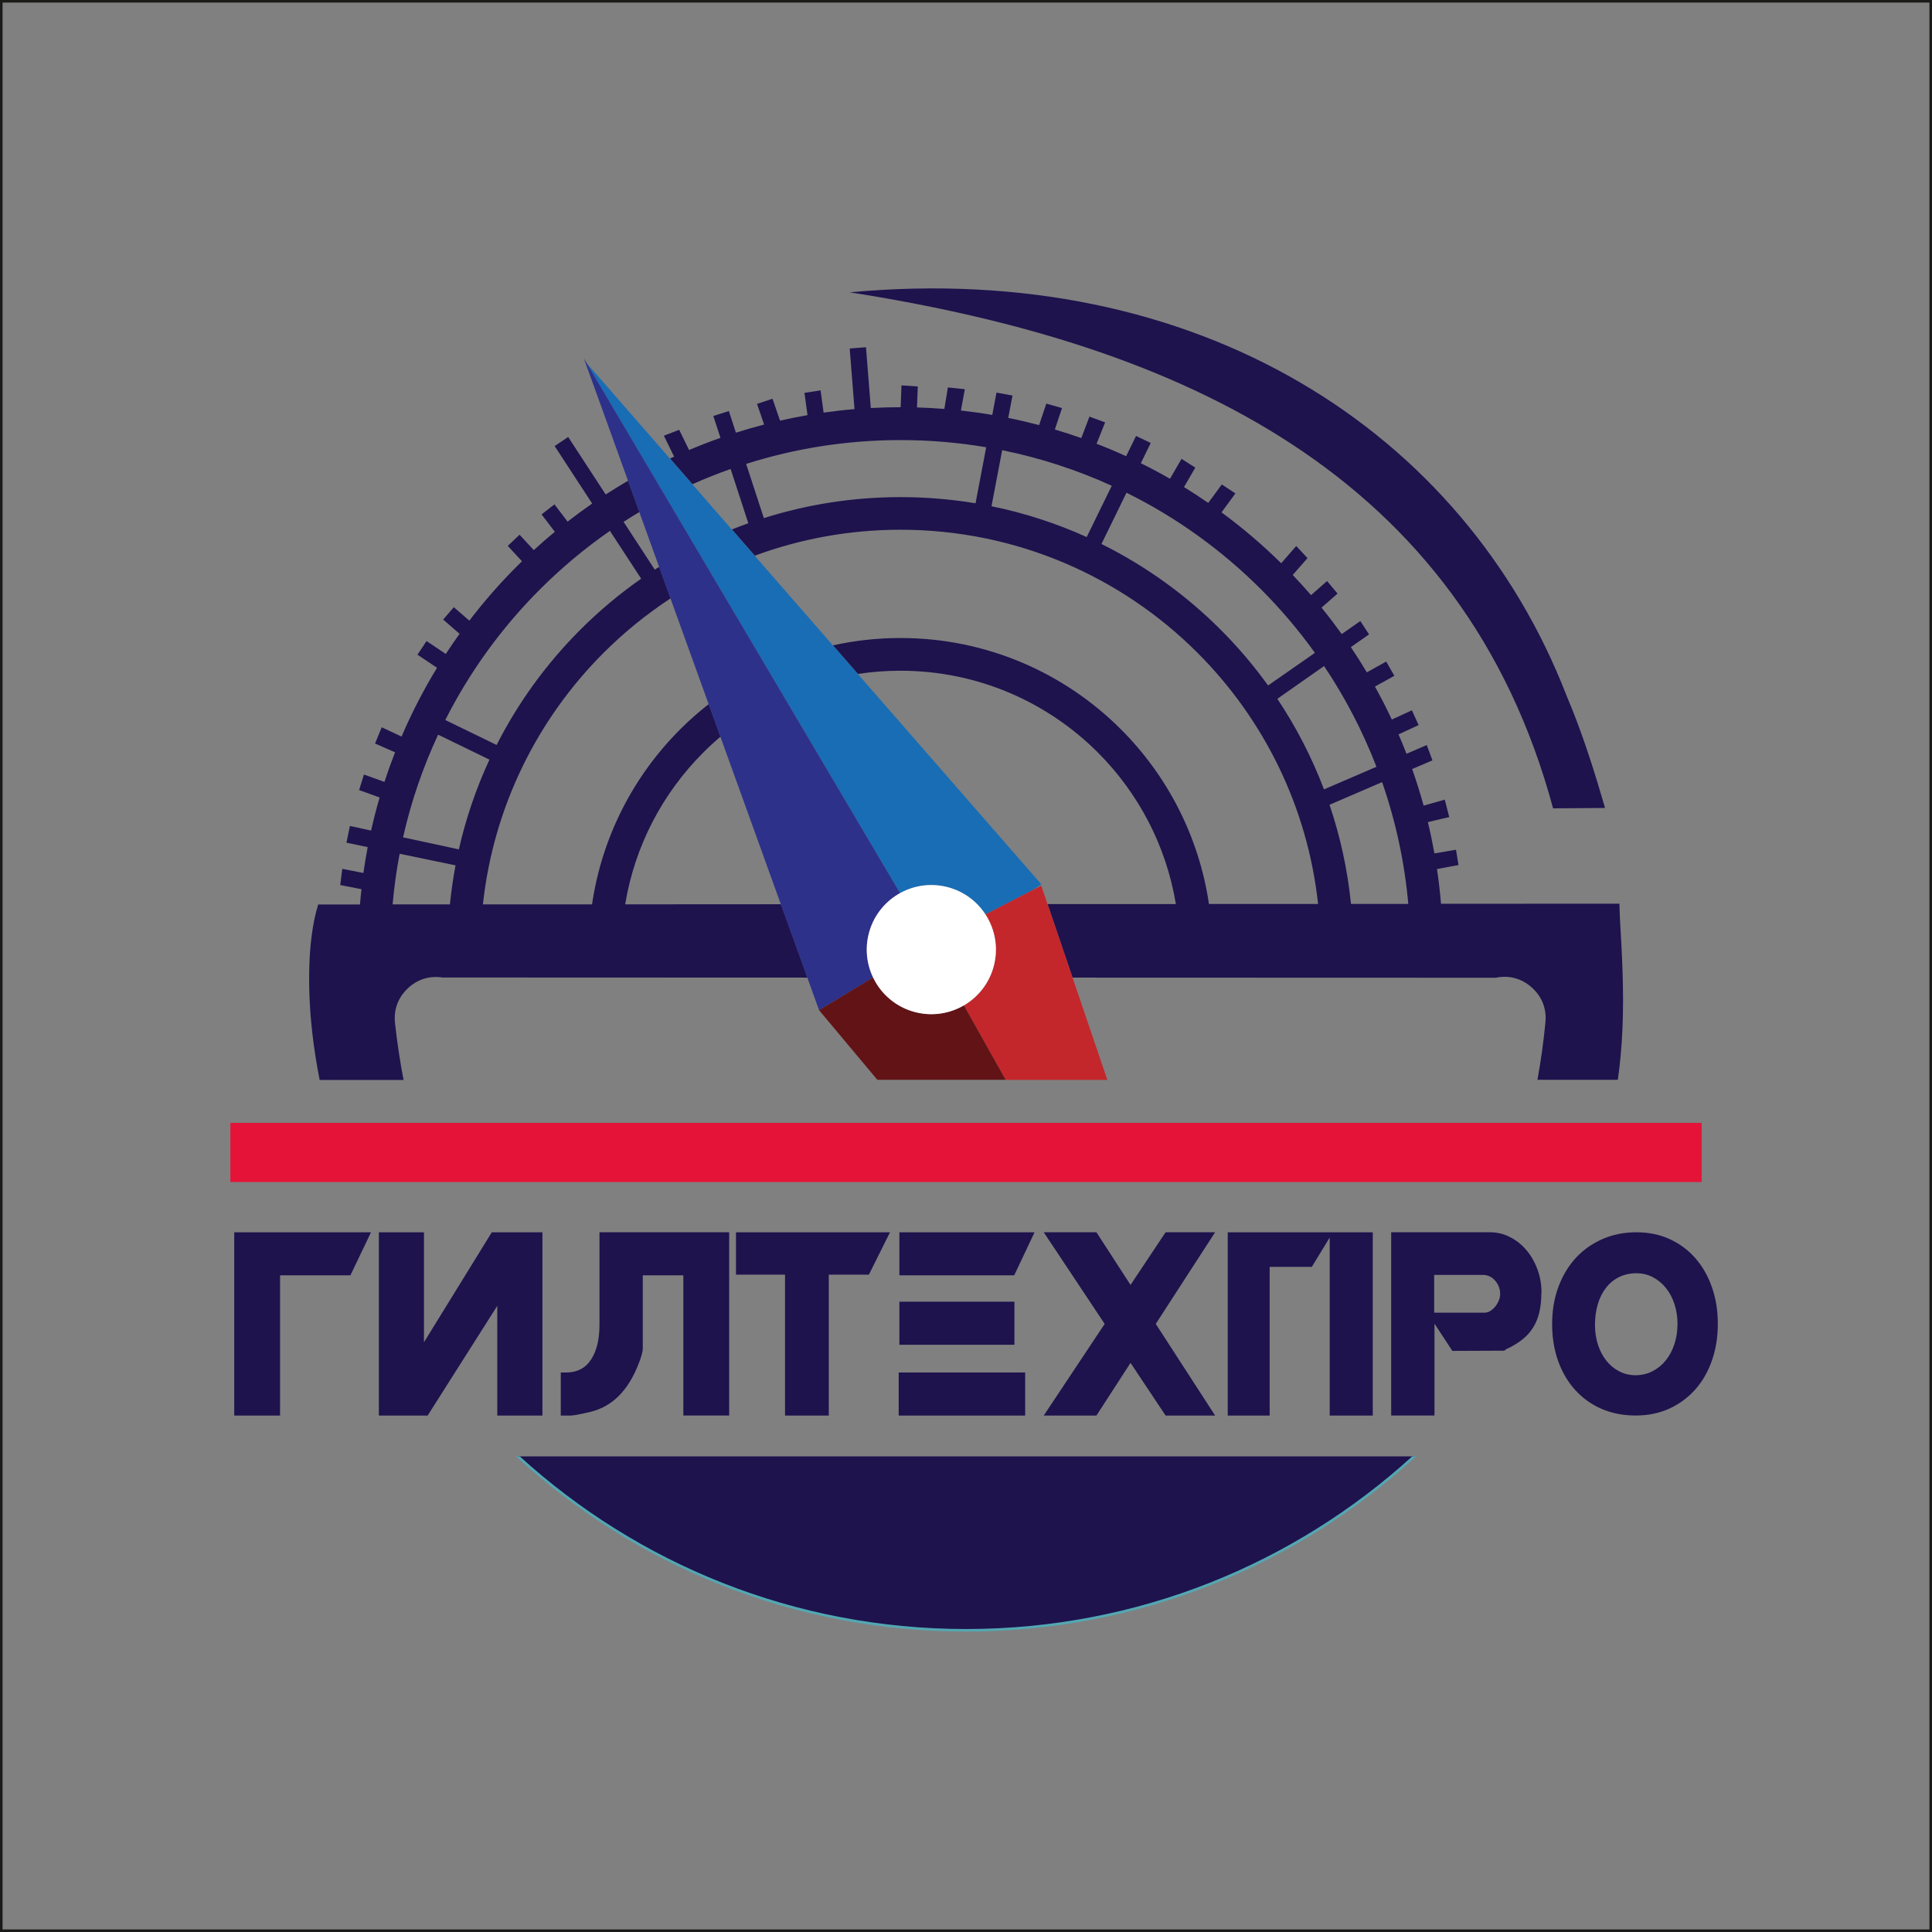<?xml version="1.0" encoding="UTF-8"?> <svg xmlns="http://www.w3.org/2000/svg" id="_Слой_1" data-name="Слой 1" viewBox="0 0 425.76 425.76"><rect x="0" y="0" width="425.76" height="425.76" fill="#808080" stroke="none"/><defs><style> .cls-1, .cls-2, .cls-3, .cls-4, .cls-5, .cls-6, .cls-7, .cls-8, .cls-9 { stroke-width: 0px; } .cls-1, .cls-2, .cls-3, .cls-4, .cls-6, .cls-8 { fill-rule: evenodd; } .cls-1, .cls-5 { fill: #1e134d; } .cls-2 { fill: #c3272c; } .cls-3 { fill: #621316; } .cls-4 { fill: #186db5; } .cls-6 { fill: #fff; } .cls-10 { fill: none; stroke: #1a1a18; stroke-miterlimit: 22.93; stroke-width: .57px; } .cls-7 { fill: #e51337; } .cls-8 { fill: #2d318a; } .cls-9 { fill: #53a7b2; } </style></defs><rect class="cls-10" x=".28" y=".28" width="425.2" height="425.2"></rect><path class="cls-1" d="m100.38,190.7l-12.31-2.56c-.7,3.66-1.22,7.38-1.55,11.16h12.63c.29-2.91.7-5.77,1.24-8.6m-11.56-6.17l12.29,2.65c1.56-6.89,3.84-13.51,6.74-19.78l-11.31-5.5c-3.34,7.16-5.95,14.74-7.73,22.63Zm52.46-57.01l-6.88-10.53c-5.52,3.84-10.68,8.15-15.42,12.89-8.39,8.39-15.46,18.1-20.86,28.79l11.31,5.5c4.79-9.43,11.04-17.99,18.44-25.39,4.13-4.13,8.61-7.89,13.41-11.25Zm73.69-16.61l2.35-12.35c-6.14-1.04-12.45-1.58-18.88-1.58-11.86,0-23.29,1.84-34.02,5.25l3.9,11.95c9.5-3.01,19.62-4.63,30.12-4.63,5.63,0,11.16.47,16.54,1.36Zm24.5,7.44l5.52-11.3c-7.63-3.48-15.72-6.13-24.15-7.84l-2.35,12.35c7.31,1.49,14.34,3.79,20.97,6.79Zm39.97,32.71l10.32-7.19c-3.58-4.99-7.55-9.67-11.88-14-8.61-8.61-18.61-15.83-29.64-21.29l-5.52,11.3c9.77,4.85,18.64,11.25,26.27,18.89,3.8,3.8,7.3,7.92,10.45,12.29Zm12.32,22.9l11.56-4.98c-3.03-7.86-6.91-15.3-11.54-22.2l-10.3,7.22c4.14,6.2,7.6,12.88,10.28,19.96Zm12.8-1.6l-11.58,4.99c2.36,6.97,3.97,14.29,4.73,21.85h12.63c-.83-9.33-2.81-18.32-5.77-26.84Zm-73.71,26.87h28.27c-2.14-12.95-8.32-24.52-17.19-33.4-11.13-11.13-26.51-18.02-43.5-18.02-3.19,0-6.32.24-9.38.71l-5.5-6.3c4.79-1.06,9.77-1.62,14.88-1.62,18.98,0,36.16,7.69,48.59,20.13,10.18,10.18,17.18,23.55,19.39,38.48h24.05c-2.34-21.53-12.06-40.84-26.57-55.35-16.75-16.75-39.9-27.12-65.46-27.12-11.29,0-22.1,2.02-32.11,5.72l-5.04-5.78c1.2-.48,2.4-.94,3.62-1.37l-3.9-11.96c-2.86,1.01-5.67,2.13-8.42,3.36l-4.94-5.66c.3-.14.6-.28.91-.42l-2.26-4.61,3.37-1.3,2.18,4.45c2.27-.96,4.58-1.86,6.92-2.68l-1.57-4.81,3.42-1.1,1.55,4.77c2.05-.65,4.13-1.25,6.22-1.79l-1.56-4.55,3.41-1.14,1.66,4.83c2-.45,4.01-.86,6.05-1.21l-.67-4.91,3.55-.55.67,4.9c2.25-.32,4.52-.58,6.81-.77l-1.06-13.36,3.59-.28,1.06,13.4c2.16-.12,4.34-.18,6.53-.18h.05l.18-4.81,3.59.24-.17,4.62c2.02.06,4.03.17,6.03.33l.78-4.74,3.73.39-.86,4.7c2.32.26,4.63.58,6.91.97l.93-4.92,3.53.65-.94,4.93c2.29.46,4.56.99,6.8,1.58l1.59-4.73,3.46.98-1.58,4.72c1.96.58,3.91,1.21,5.83,1.89l1.8-4.73,3.45,1.27-1.88,4.71c2.2.85,4.37,1.77,6.51,2.75l2.18-4.47,3.24,1.55-2.18,4.46c2.18,1.08,4.32,2.22,6.42,3.43l2.55-4.39,3.03,1.93-2.49,4.29c1.82,1.12,3.6,2.28,5.35,3.49l2.98-4.07,3,1.98-3.06,4.17c4.65,3.42,9.05,7.17,13.15,11.22l3.31-3.8,2.49,2.66-3.26,3.72c1.38,1.45,2.73,2.93,4.04,4.44l3.53-3.1,2.31,2.76-3.53,3.1c1.54,1.89,3.02,3.84,4.45,5.82l4.1-2.86,1.92,2.93-4.01,2.81c1.22,1.82,2.4,3.67,3.52,5.56l4.27-2.38,1.8,3.14-4.28,2.37c1.32,2.37,2.56,4.8,3.72,7.27l4.43-2.04,1.47,3.26-4.42,2.05c.61,1.41,1.19,2.83,1.75,4.27l4.47-1.92,1.25,3.37-4.47,1.92c.93,2.64,1.78,5.33,2.53,8.06l4.66-1.32.98,3.84-4.71,1.11c.55,2.28,1.03,4.58,1.45,6.9l4.75-.81.55,3.37-4.74.89c.38,2.52.67,5.07.89,7.65l39.31-.02c.07,3.09.29,6.18.44,9.05.43,8.25.6,16.25-.17,24.5-.16,1.77-.37,3.52-.61,5.26h-17.72c.76-4.13,1.34-8.35,1.76-12.65.29-2.99-.76-5.69-3-7.69-2.23-2.01-5.03-2.76-7.97-2.15l-93.24-.03-5.52-16.22Zm-155.46-7.76l4.68.91c.27-1.91.59-3.81.95-5.7l-4.68-.97.76-3.69,4.67,1.01c.55-2.46,1.18-4.89,1.88-7.29l-4.52-1.63,1.06-3.43,4.52,1.63c.72-2.2,1.5-4.38,2.34-6.52l-4.41-1.94,1.47-3.58,4.37,2.05c2.25-5.26,4.87-10.32,7.82-15.16l-4.31-2.89,2-3,4.24,2.84c.98-1.5,1.99-2.98,3.04-4.44l-3.62-3.14,2.35-2.72,3.42,2.96c3.23-4.22,6.73-8.23,10.49-11.98.37-.37.74-.73,1.11-1.1l-3.13-3.39,2.6-2.46,3.13,3.39c1.51-1.39,3.06-2.74,4.64-4.04l-2.92-3.83,2.84-2.21,2.89,3.8c1.77-1.38,3.57-2.7,5.42-3.98l-8.27-12.67,2.98-2,8.27,12.67c1.62-1.05,3.27-2.06,4.94-3.04l2.49,6.9c-1.18.7-2.34,1.43-3.49,2.17l6.87,10.53c.32-.21.65-.42.98-.62l2.51,6.95c-5.33,3.5-10.29,7.53-14.78,12.02-14.53,14.53-24.25,33.87-26.58,55.42h24.05c2.19-14.96,9.2-28.35,19.4-38.55,1.99-1.99,4.1-3.86,6.32-5.59l2.59,7.18c-1.32,1.11-2.59,2.28-3.81,3.51-8.89,8.89-15.07,20.48-17.2,33.44l34.34-.02,5.84,16.17-80.47-.03c-2.9-.43-5.58.43-7.69,2.47-2.11,2.04-3.07,4.68-2.74,7.6.47,4.27,1.1,8.44,1.88,12.51h-18.49c-.68-3.45-1.22-6.91-1.62-10.36-.88-7.64-1.36-19.71,1.3-28.31h9.21c.09-1.13.2-2.25.33-3.37l-4.68-.91.45-3.56Zm111.86-127.05c73.34,11.44,135.15,40.12,155,113.72l11.45-.09c-2.17-7.48-4.52-14.95-7.39-22.1-.36-.9-.76-1.78-1.1-2.67-22.66-58.43-81.3-95.97-157.95-88.86Z"></path><rect class="cls-7" x="50.77" y="247.46" width="324.23" height="13.03"></rect><path class="cls-4" d="m229.51,194.9l-1.94,1.24-10.41,5.36c-1.91-2.93-4.9-5.17-8.57-6.06-3.61-.87-7.23-.29-10.24,1.38l-69.07-116.8,100.22,114.88Z"></path><path class="cls-8" d="m198.35,196.82l-69.69-117.86,51.85,143.68,11.9-7.24c-1.36-2.85-1.79-6.17-.99-9.49.98-4.03,3.58-7.24,6.94-9.1"></path><path class="cls-2" d="m229.46,195.17l-12.3,6.34c2.07,3.17,2.87,7.15,1.91,11.12-.95,3.92-3.44,7.06-6.66,8.94l9.21,16.41h22.41l-14.57-42.8Z"></path><path class="cls-3" d="m180.5,222.64l11.9-7.24c1.78,3.72,5.16,6.65,9.49,7.69,3.72.9,7.45.25,10.52-1.54l9.21,16.41h-28.28l-12.83-15.33Z"></path><path class="cls-6" d="m219.07,212.62c-1.85,7.64-9.54,12.33-17.18,10.48-7.64-1.85-12.33-9.54-10.48-17.18,1.85-7.64,9.54-12.33,17.18-10.48,7.64,1.85,12.33,9.54,10.48,17.18"></path><path class="cls-5" d="m369.68,291.8c0-1.55-.22-3-.66-4.37-.44-1.36-1.06-2.55-1.87-3.56-.81-1.01-1.77-1.81-2.88-2.4-1.11-.59-2.34-.88-3.69-.88s-2.63.28-3.76.83c-1.13.56-2.09,1.34-2.88,2.35-.79,1.01-1.4,2.21-1.82,3.61-.42,1.4-.63,2.92-.63,4.57s.22,3.05.66,4.39c.44,1.35,1.05,2.52,1.84,3.51.79.99,1.73,1.78,2.83,2.35,1.09.57,2.3.86,3.61.86s2.59-.29,3.74-.88c1.14-.59,2.12-1.39,2.93-2.4.81-1.01,1.44-2.2,1.89-3.56.45-1.36.68-2.84.68-4.42m8.89-.1c0,2.93-.43,5.63-1.29,8.1-.86,2.47-2.09,4.61-3.69,6.41-1.6,1.8-3.51,3.21-5.73,4.22-2.22,1.01-4.7,1.51-7.42,1.51s-5.22-.49-7.47-1.46c-2.26-.98-4.19-2.36-5.81-4.14-1.62-1.78-2.87-3.9-3.76-6.36-.89-2.46-1.34-5.18-1.34-8.18s.45-5.68,1.36-8.15c.91-2.47,2.18-4.6,3.81-6.39,1.63-1.78,3.59-3.18,5.88-4.19,2.29-1.01,4.8-1.51,7.52-1.51s5.14.51,7.35,1.51c2.2,1.01,4.09,2.42,5.66,4.22,1.57,1.8,2.78,3.93,3.64,6.39.86,2.46,1.29,5.13,1.29,8.03Zm-47.97-6.56c0-1.11-.37-2.09-1.11-2.93-.74-.84-1.65-1.26-2.73-1.26h-10.7v8.33h11.11c.44,0,.87-.13,1.29-.4.42-.27.79-.61,1.11-1.01.32-.4.57-.85.76-1.34.19-.49.28-.95.28-1.39Zm9.09-.35c0,1.65-.15,3.11-.45,4.39-.3,1.28-.77,2.42-1.41,3.43-.64,1.01-1.45,1.89-2.42,2.65-.98.76-2.12,1.44-3.43,2.04-.07.03-.13.08-.2.15-.07.07-.17.13-.3.2l-11.41.05-3.94-6.01v20.25h-9.54v-40.39h21.71c1.62,0,3.12.36,4.52,1.09,1.4.72,2.6,1.69,3.61,2.9,1.01,1.21,1.81,2.62,2.4,4.22.59,1.6.88,3.27.88,5.02Zm-37.16,27.16h-9.49v-39.23l-3.94,6.46h-9.29v32.77h-9.24v-40.39h31.96v40.39Zm-34.74,0h-10.91l-7.73-11.61-7.52,11.61h-11.61l13.43-20.2-13.43-20.2h11.61l7.52,11.61,7.73-11.61h10.91l-13.08,20.2,13.08,20.2Zm-41.86,0h-27.87v-9.49h27.87v9.49Zm-2.37-15.6h-25.35v-9.49h25.35v9.49Zm4.44-24.79l-4.49,9.49h-25.3v-9.49h29.79Zm-31.86,0l-4.65,9.34h-8.84v31.05h-9.64v-31.05h-10.81v-9.34h33.93Zm-54.48,25.6c0,.74-.32,1.9-.96,3.48-2.29,5.86-5.82,9.36-10.6,10.5-1.14.27-2.08.47-2.8.61-.72.13-1.24.2-1.54.2h-2.17v-9.49h1.16c2.42,0,4.26-.94,5.5-2.83,1.25-1.89,1.87-4.46,1.87-7.73v-20.35h28.58v40.39h-10.1v-30.9h-8.94v16.11Zm-58.17-25.6h9.95v24.24l14.95-24.24h11.16v40.39h-9.95v-24.19l-15.35,24.19h-10.75v-40.39Zm-1.72,0l-4.54,9.49h-15.5v30.9h-10.1v-40.39h30.14Z"></path><path class="cls-5" d="m311.64,320.94c-26.04,23.81-60.7,38.33-98.76,38.33s-72.72-14.53-98.76-38.33h197.51Z"></path><path class="cls-9" d="m312.06,320.94c-26.11,23.98-60.94,38.62-99.18,38.62s-73.07-14.64-99.18-38.62h.84c25.96,23.64,60.47,38.05,98.34,38.05s72.38-14.41,98.34-38.05h.84Z"></path></svg> 